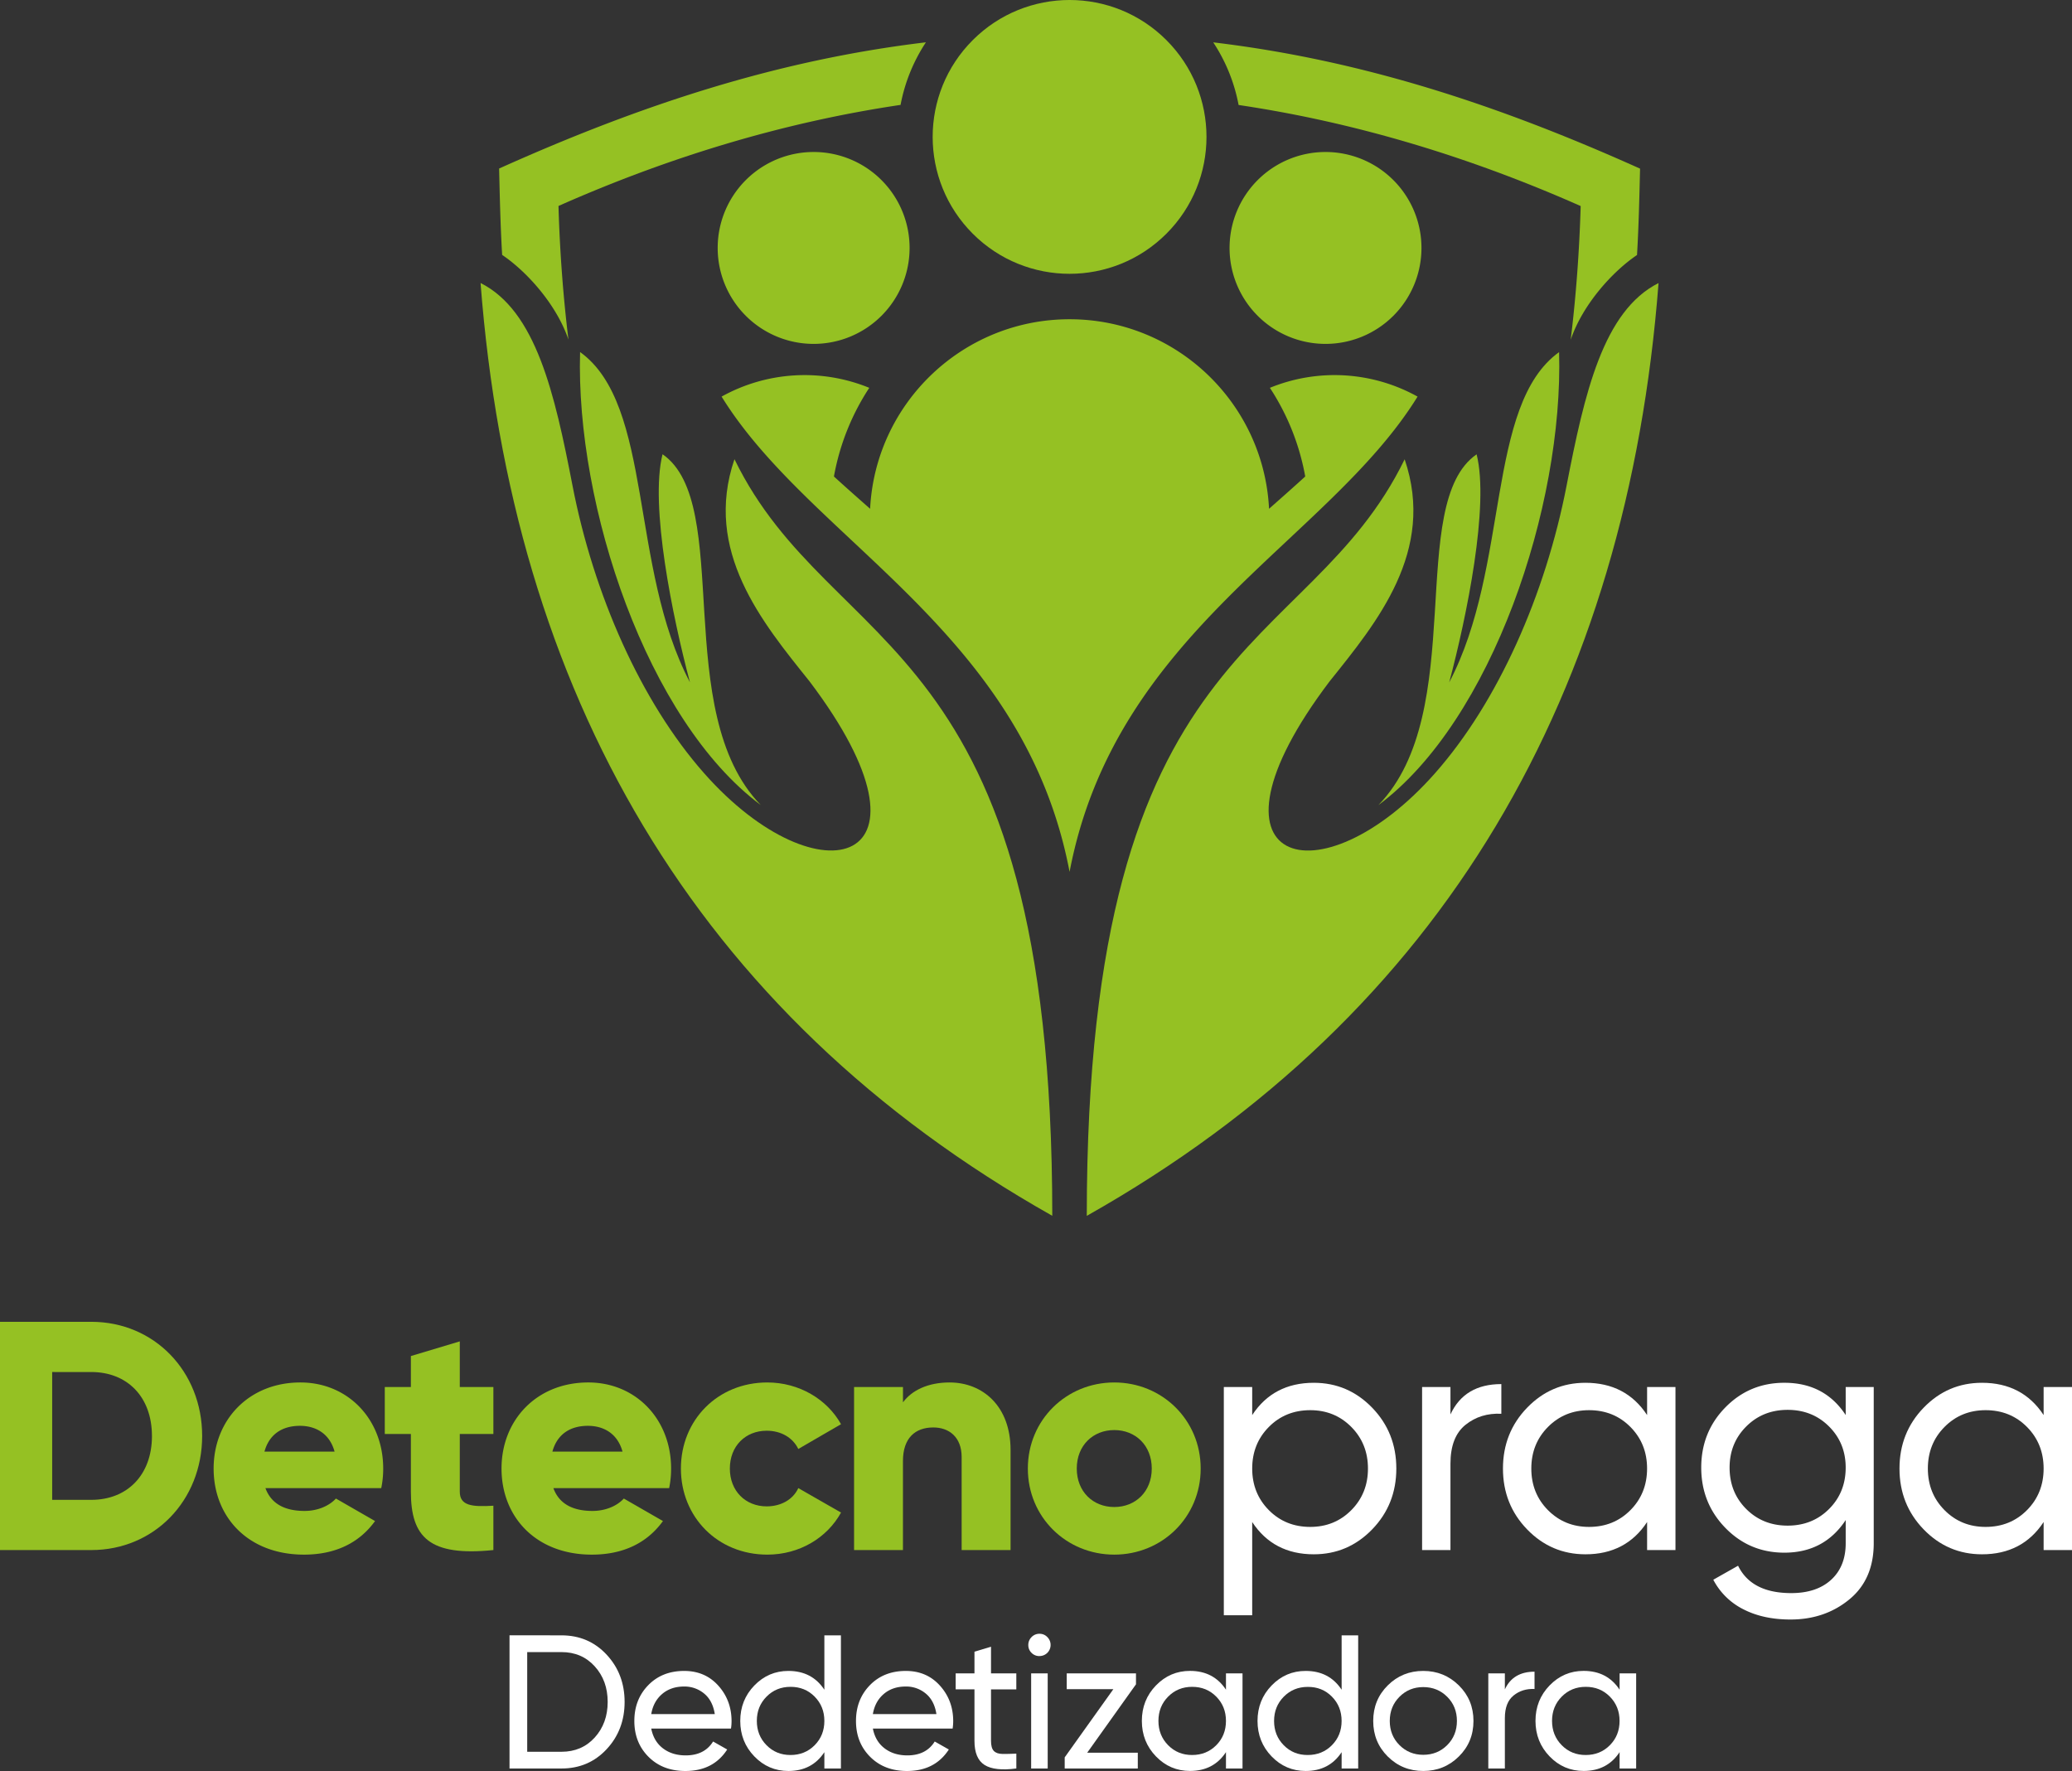<svg xmlns="http://www.w3.org/2000/svg" viewBox="0 0 2644.38 2260.39"><rect x="0" y="0" width="2644.38" height="2260.39" fill="#333333" stroke="none"/><defs><style>.cls-1,.cls-2{fill:#95c123;}.cls-1{fill-rule:evenodd;}.cls-3{fill:#fff;}</style></defs><g id="Layer_2" data-name="Layer 2"><g id="Camada_1" data-name="Camada 1"><path class="cls-1" d="M2116.71,361.27C2076.78,881,1845.93,1293,1387,1551.86c0-746.95,280.82-709.23,405.68-965.63,39.88,117.19-35.4,208.11-95.77,283.41-179.46,237.17-12,283.14,134.47,117.33,80.92-91.6,141.23-229,168-367.28C2022.16,502,2046,396.83,2116.71,361.27Zm-126.93,88.14C1896,516.86,1927.09,723.63,1849.52,871c22.3-83.63,51.47-225.75,35-291.14-90.85,62.83-9.71,328.66-125.35,447.74C1904.24,919.61,1995.52,646,1989.78,449.41Z"/><path class="cls-1" d="M740.33,449.34C834.15,516.8,803,723.56,880.57,870.92c-22.3-83.65-51.46-225.77-35-291.15,90.85,62.83,9.7,328.66,125.35,447.74C825.86,919.55,734.58,645.91,740.33,449.34Zm197,136.83c-39.87,117.18,35.4,208.1,95.77,283.4,179.46,237.18,12,283.15-134.48,117.34-80.92-91.61-141.23-229-168-367.29-22.76-117.68-46.6-222.84-117.31-258.4,39.93,519.69,270.78,931.71,729.66,1190.57C1343.05,804.84,1062.24,842.56,937.38,586.17Z"/><path class="cls-1" d="M1620.69,495a304,304,0,0,1,45.1,113.17c-15.28,13.93-30.72,27.58-46.17,41.21-6.77-134.73-118.15-241.91-254.57-241.91s-247.82,107.18-254.57,241.91c-15.46-13.63-30.9-27.28-46.17-41.21a303.72,303.72,0,0,1,45.09-113.16A218,218,0,0,0,920.94,506.2c114.48,185.31,385.6,299.17,444.11,606.6,58.5-307.43,329.63-421.29,444.11-606.6A218,218,0,0,0,1620.69,495Z"/><path class="cls-1" d="M1580.76,134c150.28,22.28,296.4,66.9,436.57,129q-2.52,86.58-12.71,170.62c14.87-44.07,52.37-86.35,84.62-108.14,2.17-36.78,3-73.42,3.88-110.24C1911.46,133.59,1737.59,76.65,1548.4,54.06A218.13,218.13,0,0,1,1580.76,134Z"/><path class="cls-1" d="M640.86,325.35c32.25,21.78,69.75,64.07,84.61,108.14q-10.23-84-12.7-170.61c140.17-62.09,286.29-106.72,436.57-129A218.38,218.38,0,0,1,1181.69,54C992.51,76.59,818.64,133.52,637,215.1,637.86,251.92,638.68,288.57,640.86,325.35Z"/><path class="cls-1" d="M1691.69,194a122.46,122.46,0,1,0,122.45,122.46A122.47,122.47,0,0,0,1691.69,194Z"/><path class="cls-1" d="M1038.41,194a122.46,122.46,0,1,0,122.45,122.46A122.46,122.46,0,0,0,1038.41,194Z"/><circle class="cls-2" cx="1365.05" cy="174.74" r="174.74" transform="translate(276.25 1016.41) rotate(-45)"/><path class="cls-2" d="M258,1832.76c0,82.4-61.18,145.66-141.5,145.66H0V1687.09H116.53C196.85,1687.09,258,1750.35,258,1832.76Zm-64.09,0c0-50-31.63-81.58-77.41-81.58H66.59v163.15h49.94C162.31,1914.33,193.94,1882.7,193.94,1832.76Z"/><path class="cls-2" d="M388.71,1928.48c17.06,0,31.63-6.66,40-15.82l49.94,28.72c-20.39,28.3-51.19,42.87-90.72,42.87-71.17,0-115.29-47.86-115.29-109.88s45-109.87,110.71-109.87c60.76,0,105.71,47,105.71,109.87a120.55,120.55,0,0,1-2.5,25H338.77C346.67,1921,365.82,1928.48,388.71,1928.48ZM427,1852.73c-6.66-24.14-25.39-32.88-44.12-32.88-23.72,0-39.53,11.66-45.36,32.88Z"/><path class="cls-2" d="M586.8,1830.26v73.66c0,17.9,15.4,19.56,42.87,17.9v56.6c-81.57,8.32-105.29-16.23-105.29-74.5v-73.66h-33.3v-59.93h33.3v-39.54l62.42-18.73v58.27h42.87v59.93Z"/><path class="cls-2" d="M756.19,1928.48c17.06,0,31.63-6.66,39.95-15.82l49.94,28.72c-20.39,28.3-51.19,42.87-90.72,42.87-71.17,0-115.29-47.86-115.29-109.88S685,1764.5,750.78,1764.5c60.76,0,105.71,47,105.71,109.87a120.55,120.55,0,0,1-2.5,25H706.25C714.15,1921,733.3,1928.48,756.19,1928.48Zm38.29-75.75c-6.66-24.14-25.39-32.88-44.12-32.88-23.72,0-39.54,11.66-45.36,32.88Z"/><path class="cls-2" d="M869,1874.37c0-62,47-109.87,110.29-109.87,40.37,0,76.16,21.23,94.06,53.27l-54.52,31.63c-7.08-14.56-22.06-23.3-40.37-23.3-27.06,0-47,19.56-47,48.27s20,48.28,47,48.28c18.31,0,33.71-8.74,40.37-23.31l54.52,31.22c-17.9,32.46-53.28,53.69-94.06,53.69C916,1984.25,869,1936.39,869,1874.37Z"/><path class="cls-2" d="M1289.73,1850.65v127.77H1227.3V1859.81c0-25.81-16.23-37.88-36.21-37.88-22.89,0-38.7,13.32-38.7,42.87v113.62H1090V1770.33h62.43v19.56c11.23-15.4,32-25.39,59.51-25.39C1253.93,1764.5,1289.73,1794.47,1289.73,1850.65Z"/><path class="cls-2" d="M1311.78,1874.37c0-62,49.11-109.87,110.29-109.87s110.29,47.86,110.29,109.87-49.11,109.88-110.29,109.88S1311.78,1936.39,1311.78,1874.37Zm158.15,0c0-29.55-20.81-49.11-47.86-49.11s-47.86,19.56-47.86,49.11,20.81,49.11,47.86,49.11S1469.93,1903.92,1469.93,1874.37Z"/><path class="cls-3" d="M1676.77,1764.92q43.7,0,74.49,31.84t30.8,77.61q0,45.8-30.8,77.62t-74.49,31.84q-51.62,0-78.66-41.2v119H1561.9V1770.33h36.21v35.79Q1625.16,1764.92,1676.77,1764.92Zm-4.58,183.95q31.21,0,52.44-21.43t21.22-53.07q0-31.62-21.22-53.06t-52.44-21.43q-31.64,0-52.86,21.43t-21.22,53.06q0,31.64,21.22,53.07T1672.19,1948.87Z"/><path class="cls-3" d="M1851.14,1805.29q17.89-38.7,64.93-38.71v37.88q-26.64-1.26-45.78,14.15t-19.15,49.52v110.29h-36.2V1770.33h36.2Z"/><path class="cls-3" d="M2102.1,1770.33h36.21v208.09H2102.1v-35.79q-27.06,41.2-78.66,41.2-43.7,0-74.5-31.84t-30.79-77.62q0-45.76,30.79-77.61t74.5-31.84q51.6,0,78.66,41.2ZM2028,1948.87q31.62,0,52.85-21.43t21.23-53.07q0-31.62-21.23-53.06T2028,1799.88q-31.21,0-52.44,21.43t-21.23,53.06q0,31.64,21.23,53.07T2028,1948.87Z"/><path class="cls-3" d="M2355.55,1770.33h35.79v199.35q0,46.2-31.21,71.79t-74.92,25.6q-35,0-60.34-13.11a87.36,87.36,0,0,1-38.29-37.67l31.63-17.89q17.05,34.95,67.84,34.95,32.46,0,51-17.06t18.52-46.61v-29.55q-27.47,41.63-78.24,41.62-44.54,0-75.33-31.63t-30.8-77q0-45.36,30.8-76.79t75.33-31.42q51.18,0,78.24,41.2ZM2228.61,1926q21.22,21.23,52.86,21.23t52.85-21.23q21.22-21.23,21.23-52.85,0-31.22-21.23-52.44t-52.85-21.23q-31.63,0-52.86,21.23t-21.22,52.44Q2207.39,1904.75,2228.61,1926Z"/><path class="cls-3" d="M2608.17,1770.33h36.21v208.09h-36.21v-35.79q-27.06,41.2-78.66,41.2-43.7,0-74.5-31.84t-30.79-77.62q0-45.76,30.79-77.61t74.5-31.84q51.6,0,78.66,41.2Zm-74.08,178.54q31.62,0,52.85-21.43t21.23-53.07q0-31.62-21.23-53.06t-52.85-21.43q-31.22,0-52.44,21.43t-21.23,53.06q0,31.64,21.23,53.07T2534.09,1948.87Z"/><path class="cls-3" d="M716.55,2087.27q34.73,0,57.66,24.65t22.95,60.33q0,35.7-22.95,60.34t-57.66,24.64H650.27v-170Zm0,148.6q26,0,42.49-18.21t16.51-45.41q0-27.18-16.51-45.4t-42.49-18.21h-43.7v127.23Z"/><path class="cls-3" d="M831.15,2206.24q3.15,16.28,14.93,25.26t29,9q24,0,35-17.73l18,10.2q-17.71,27.45-53.41,27.44-28.9,0-47-18.09t-18.09-45.77q0-27.44,17.72-45.64t45.89-18.21q26.72,0,43.58,18.81t16.88,45.29a63.08,63.08,0,0,1-.73,9.46Zm42-53.65q-17,0-28.16,9.59t-13.84,25.61h81.09q-2.67-17.23-13.59-26.22A39,39,0,0,0,873.15,2152.59Z"/><path class="cls-3" d="M1052.09,2087.27h21.13v170h-21.13v-20.88q-15.78,24-45.89,24-25.49,0-43.46-18.58t-18-45.28q0-26.7,18-45.28t43.46-18.57q30.1,0,45.89,24ZM1008.88,2240q18.44,0,30.83-12.5t12.38-31q0-18.45-12.38-31t-30.83-12.51q-18.21,0-30.6,12.51t-12.38,31q0,18.46,12.38,31T1008.88,2240Z"/><path class="cls-3" d="M1114,2206.24q3.16,16.28,14.94,25.26t29,9q24,0,35-17.73l18,10.2q-17.73,27.45-53.41,27.44-28.9,0-47-18.09t-18.08-45.77q0-27.44,17.72-45.64t45.89-18.21q26.7,0,43.58,18.81t16.88,45.29a64.43,64.43,0,0,1-.73,9.46Zm42-53.65q-17,0-28.17,9.59T1114,2187.79h81.1q-2.67-17.23-13.6-26.22A38.91,38.91,0,0,0,1156,2152.59Z"/><path class="cls-3" d="M1297.07,2156.23h-32.29V2222q0,9,3.52,12.74t10.8,3.89q7.29.12,18-.37v18.94q-27.67,3.64-40.55-4.49T1243.66,2222v-65.8h-24v-20.4h24v-27.68l21.12-6.31v34h32.29Z"/><path class="cls-3" d="M1326.69,2113.74a13.81,13.81,0,0,1-10.19-4.13,13.53,13.53,0,0,1-4.13-10,13.94,13.94,0,0,1,4.13-10.08,13.65,13.65,0,0,1,10.19-4.25,13.4,13.4,0,0,1,10,4.25,14,14,0,0,1,4.13,10.08,14.1,14.1,0,0,1-14.09,14.08ZM1316,2257.23v-121.4h21.12v121.4Z"/><path class="cls-3" d="M1387.53,2237.08h64.58v20.15h-93.29V2243L1420.9,2156h-59.49v-20.16h88.39v13.92Z"/><path class="cls-3" d="M1564.63,2135.83h21.13v121.4h-21.13v-20.88q-15.78,24-45.89,24-25.48,0-43.46-18.58t-18-45.28q0-26.7,18-45.28t43.46-18.57q30.1,0,45.89,24ZM1521.41,2240q18.45,0,30.84-12.5t12.38-31q0-18.45-12.38-31t-30.84-12.51q-18.21,0-30.59,12.51t-12.38,31q0,18.46,12.38,31T1521.41,2240Z"/><path class="cls-3" d="M1712.25,2087.27h21.12v170h-21.12v-20.88q-15.78,24-45.89,24-25.48,0-43.46-18.58t-18-45.28q0-26.7,18-45.28t43.46-18.57q30.11,0,45.89,24ZM1669,2240q18.45,0,30.84-12.5t12.38-31q0-18.45-12.38-31T1669,2153.07q-18.21,0-30.59,12.51t-12.38,31q0,18.46,12.38,31T1669,2240Z"/><path class="cls-3" d="M1861.81,2241.94q-18.69,18.45-45.4,18.45t-45.28-18.45q-18.57-18.45-18.57-45.41t18.57-45.4q18.57-18.45,45.28-18.45t45.4,18.45q18.7,18.45,18.7,45.4T1861.81,2241.94Zm-45.4-2.19q18.21,0,30.59-12.38t12.39-30.84q0-18.45-12.39-30.83t-30.59-12.39q-18,0-30.35,12.39t-12.38,30.83q0,18.46,12.38,30.84T1816.41,2239.75Z"/><path class="cls-3" d="M1920.57,2156.23q10.42-22.58,37.87-22.58v22.09q-15.54-.72-26.7,8.26t-11.17,28.89v64.34h-21.13v-121.4h21.13Z"/><path class="cls-3" d="M2067,2135.83h21.13v121.4H2067v-20.88q-15.78,24-45.89,24-25.49,0-43.46-18.58t-18-45.28q0-26.7,18-45.28t43.46-18.57q30.11,0,45.89,24ZM2023.75,2240q18.45,0,30.84-12.5t12.38-31q0-18.45-12.38-31t-30.84-12.51q-18.21,0-30.59,12.51t-12.38,31q0,18.46,12.38,31T2023.75,2240Z"/></g></g></svg>